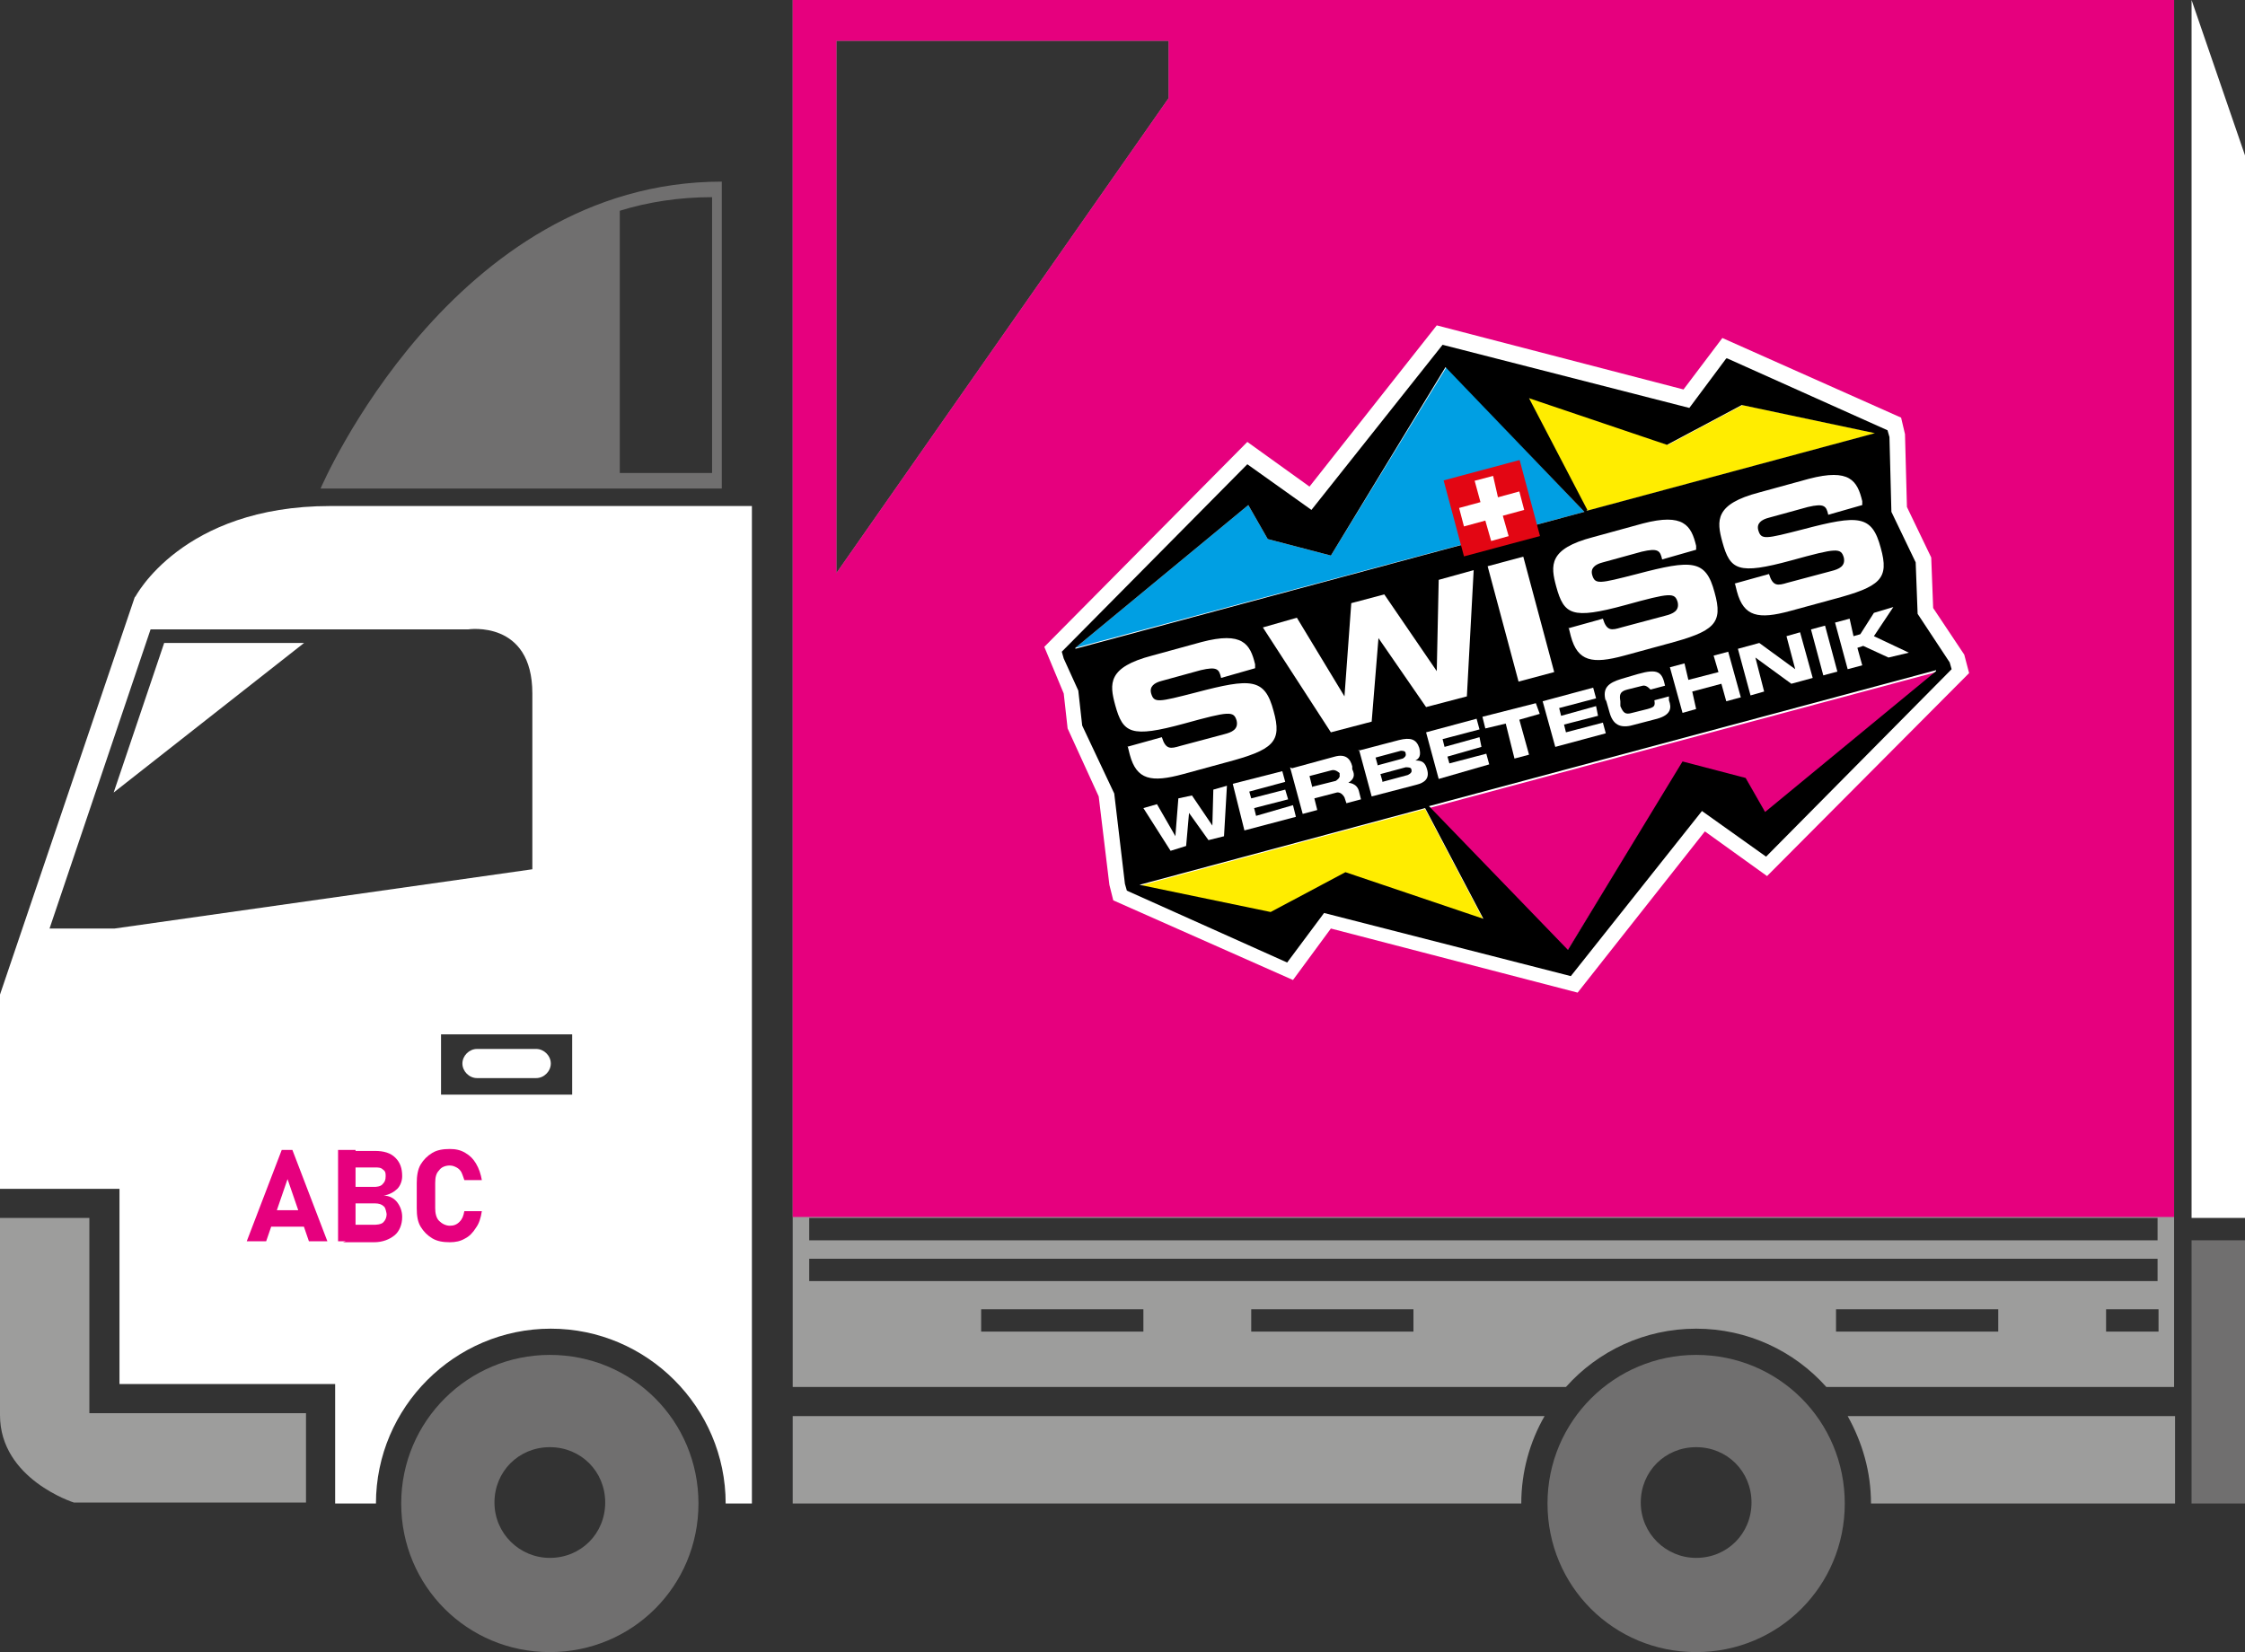 <?xml version="1.0" encoding="UTF-8"?>
<svg id="Ebene_1" data-name="Ebene 1" xmlns="http://www.w3.org/2000/svg" viewBox="0 0 23.11 17.01">
  <rect x="0" y="0" width="23.11" height="17.01" fill="#333333" stroke="none"/>
  <defs>
    <style>
      .cls-1, .cls-2 {
        fill: #fff;
      }

      .cls-2 {
        fill-rule: evenodd;
      }

      .cls-3 {
        fill: #e30613;
      }

      .cls-4 {
        fill: #009fe3;
      }

      .cls-5 {
        fill: #9d9d9c;
      }

      .cls-6 {
        fill: #706f6f;
      }

      .cls-7 {
        fill: #ffed00;
      }

      .cls-8 {
        fill: #e6007e;
      }
    </style>
  </defs>
  <g id="_2" data-name="2">
    <path class="cls-5" d="M19.26,15.48h3.13v-.9h-3.37c.15,.27,.24,.57,.24,.9Z"/>
    <path class="cls-5" d="M8.16,13.19v1.09h7.96c.33-.37,.81-.6,1.34-.6s1.01,.23,1.34,.6h3.58V0H8.16V13.19Zm3.61,.52h-1.67v-.23h1.67v.23Zm2.78,0h-1.67v-.23h1.67v.23Zm6.02,0h-1.67v-.23h1.67v.23Zm1.65,0h-.54v-.23h.54v.23ZM8.61,.42h3.42v.59l-3.42,4.89V.42Zm-.28,12.12h13.88v.23H8.33v-.23Zm0,.42h13.88v.23H8.33v-.23Z"/>
    <path class="cls-6" d="M5.66,13.95c-.84,0-1.53,.68-1.53,1.53s.68,1.53,1.53,1.53,1.53-.68,1.53-1.53-.68-1.53-1.53-1.53Zm0,2.09c-.31,0-.57-.25-.57-.57s.25-.57,.57-.57,.57,.25,.57,.57-.25,.57-.57,.57Z"/>
    <rect class="cls-6" x="22.56" y="12.77" width=".55" height="2.71"/>
    <path class="cls-1" d="M4.91,11.1h.61c.08,0,.15-.07,.15-.15s-.07-.15-.15-.15h-.61c-.08,0-.15,.07-.15,.15s.07,.15,.15,.15Z"/>
    <path class="cls-6" d="M7.43,1.87c-2.78,0-4.13,3.16-4.13,3.16H7.43V1.87Zm-.1,3h-.95V2.17c.29-.09,.61-.14,.95-.14v2.84Z"/>
    <polygon class="cls-1" points="3.13 6.62 1.69 6.62 1.17 8.16 3.13 6.62"/>
    <path class="cls-5" d="M8.16,15.48h7.5c0-.33,.09-.64,.24-.9h-7.74v.9Z"/>
    <path class="cls-5" d="M.92,12.54H0v2.03c0,.66,.76,.9,.76,.9H3.15v-.92H.92v-2.01Z"/>
    <polygon class="cls-1" points="22.56 0 22.56 12.54 23.11 12.54 23.11 1.6 22.56 0"/>
    <path class="cls-1" d="M1.39,6.14L0,10.24v2H1.23v2.01H3.45v1.23h.42c0-.99,.81-1.8,1.8-1.8s1.8,.81,1.8,1.8h.27V5.21H3.4c-1.53,0-2.01,.94-2.01,.94Zm4.5,5.13h-1.35v-.62h1.35v.62Zm-.41-4.12v1.8l-4.3,.61H.51l1.04-3.08h3.27s.66-.1,.66,.66Z"/>
    <path class="cls-6" d="M17.46,13.95c-.84,0-1.53,.68-1.53,1.53s.68,1.53,1.53,1.53,1.53-.68,1.53-1.53-.68-1.53-1.53-1.53Zm0,2.09c-.31,0-.57-.25-.57-.57s.25-.57,.57-.57,.57,.25,.57,.57-.25,.57-.57,.57Z"/>
  </g>
  <g>
    <path class="cls-8" d="M2.54,12.78l.36-.94h.11l.36,.94h-.19l-.22-.64-.22,.64h-.19Zm.17-.15v-.17h.49v.17h-.49Z"/>
    <path class="cls-8" d="M3.48,12.78v-.94h.18v.94h-.18Zm.08,0v-.17h.3s.07,0,.09-.03c.02-.02,.03-.05,.03-.08h0s-.01-.07-.03-.08c-.02-.02-.05-.03-.09-.03h-.3v-.17h.3s.06,0,.08-.03c.02-.02,.03-.04,.03-.08,0-.03,0-.05-.03-.07-.02-.02-.05-.02-.08-.02h-.3v-.17h.3c.09,0,.16,.02,.21,.07s.07,.11,.07,.19c0,.05-.02,.1-.05,.13s-.08,.06-.14,.07c.06,0,.11,.03,.14,.07,.03,.04,.05,.09,.05,.15h0c0,.08-.03,.15-.08,.19-.05,.04-.12,.07-.21,.07h-.32Z"/>
    <path class="cls-8" d="M4.63,12.79c-.07,0-.13-.01-.18-.04-.05-.03-.09-.07-.12-.12-.03-.05-.04-.11-.04-.19v-.26c0-.07,.01-.14,.04-.19s.07-.09,.12-.12c.05-.03,.11-.04,.18-.04,.06,0,.11,.01,.16,.04,.05,.03,.08,.06,.11,.11,.03,.05,.05,.11,.06,.17h-.18s-.02-.06-.03-.08c-.01-.02-.03-.04-.05-.05-.02-.01-.04-.02-.07-.02-.05,0-.09,.02-.11,.05-.03,.03-.04,.07-.04,.13v.26c0,.05,.01,.1,.04,.13,.03,.03,.07,.05,.11,.05,.04,0,.07-.01,.1-.04,.03-.03,.04-.06,.05-.11h.18c-.01,.07-.03,.13-.06,.17-.03,.05-.07,.09-.11,.11-.05,.03-.1,.04-.16,.04Z"/>
  </g>
  <path class="cls-8" d="M22.38,12.53V0H8.16V12.53h14.23ZM8.61,.42h3.42v.59l-3.42,4.89V.42Z"/>
  <g>
    <polygon class="cls-2" points="19.63 5.22 19.88 5.74 19.9 6.26 20.22 6.74 20.27 6.93 18.19 9.02 17.55 8.56 16.24 10.22 13.7 9.56 13.31 10.09 11.46 9.27 11.42 9.11 11.31 8.2 10.99 7.5 10.95 7.14 10.75 6.66 12.84 4.55 13.48 5.01 14.79 3.35 17.33 4.01 17.73 3.48 19.57 4.3 19.61 4.47 19.63 5.22"/>
    <g>
      <path class="cls-7" d="M13.08,9.4l.77-.41s1.43,.52,1.42,.48l-.6-1.14-2.94,.79,1.35,.28Z"/>
      <polygon class="cls-8" points="16.13 9.8 17.32 7.86 17.97 8.02 18.17 8.37 19.93 6.92 14.71 8.32 16.13 9.8"/>
      <path class="cls-7" d="M15.74,4.11l.6,1.15,2.97-.8-1.37-.29-.77,.41s-1.43-.52-1.42-.48"/>
      <polygon class="cls-4" points="14.89 3.78 13.7 5.72 13.05 5.55 12.85 5.2 11.07 6.67 16.31 5.27 14.89 3.78"/>
      <path d="M17.77,3.69l-.38,.51-2.54-.65-1.35,1.7-.66-.47-1.91,1.93,.02,.07,.15,.33,.04,.36,.33,.7,.11,.93,.02,.07,1.65,.74,.38-.51,2.54,.65,1.35-1.7,.66,.47,1.91-1.93-.02-.07-.33-.5-.02-.53-.25-.52-.02-.77-.02-.07-1.65-.74Zm-6.7,2.98l1.78-1.47,.2,.35,.65,.17,1.18-1.94,1.43,1.49-5.24,1.41Zm2.78,2.31l-.77,.41-1.35-.28,2.94-.79,.6,1.14s-1.42-.48-1.42-.48m6.08-2.07l-1.76,1.45-.2-.35-.65-.17-1.18,1.94-1.43-1.48,5.22-1.4Zm-3.59-1.66l-.6-1.15s1.42,.48,1.42,.48l.77-.41,1.37,.29-2.97,.8Z"/>
      <path class="cls-1" d="M11.6,7.69l.36-.1c.04,.13,.09,.12,.19,.09l.45-.12c.08-.02,.15-.05,.13-.14-.03-.1-.07-.1-.54,.03-.55,.15-.63,.1-.71-.19-.06-.22-.08-.39,.38-.51l.51-.14c.42-.11,.5,.02,.55,.23v.04s-.35,.1-.35,.1c-.02-.09-.04-.12-.21-.08l-.4,.11c-.08,.02-.13,.06-.11,.13,.03,.1,.07,.09,.46-.01,.57-.15,.71-.15,.8,.19,.09,.32,0,.4-.49,.53l-.44,.12c-.33,.09-.48,.06-.55-.2l-.02-.08Z"/>
      <polygon class="cls-1" points="13 6.46 13.35 6.36 13.84 7.17 13.84 7.17 13.91 6.21 14.25 6.12 14.79 6.91 14.79 6.91 14.81 5.97 15.17 5.87 15.1 7.17 14.68 7.28 14.19 6.57 14.19 6.57 14.12 7.43 13.7 7.54 13 6.46"/>
      <rect class="cls-1" x="15.47" y="5.76" width=".38" height="1.23" transform="translate(-1.12 4.27) rotate(-15)"/>
      <path class="cls-1" d="M16.14,6.47l.36-.1c.04,.13,.09,.12,.19,.09l.45-.12c.08-.02,.15-.05,.13-.14-.03-.1-.07-.1-.54,.03-.55,.15-.63,.1-.71-.19-.06-.22-.08-.39,.38-.51l.51-.14c.42-.11,.5,.02,.55,.23v.04s-.35,.1-.35,.1c-.02-.09-.04-.12-.21-.08l-.4,.11c-.08,.02-.13,.06-.11,.13,.03,.1,.07,.09,.46-.01,.57-.15,.71-.15,.8,.19,.09,.32,0,.4-.49,.53l-.44,.12c-.33,.09-.48,.06-.55-.2l-.02-.08Z"/>
      <path class="cls-1" d="M17.85,6.01l.36-.1c.04,.13,.09,.12,.19,.09l.45-.12c.08-.02,.15-.05,.13-.14-.03-.1-.07-.1-.54,.03-.55,.15-.63,.1-.71-.19-.06-.22-.08-.39,.38-.51l.51-.14c.42-.11,.5,.02,.55,.23v.04s-.35,.1-.35,.1c-.02-.09-.04-.12-.21-.08l-.4,.11c-.08,.02-.13,.06-.11,.13,.03,.1,.07,.09,.46-.01,.57-.15,.71-.15,.8,.19,.09,.32,0,.4-.49,.53l-.44,.12c-.33,.09-.48,.06-.55-.2l-.02-.08Z"/>
      <polygon class="cls-1" points="11.77 8.32 11.91 8.28 12.1 8.61 12.1 8.6 12.13 8.22 12.27 8.19 12.48 8.5 12.48 8.5 12.49 8.13 12.63 8.09 12.6 8.61 12.44 8.65 12.24 8.37 12.24 8.37 12.21 8.71 12.05 8.76 11.77 8.32"/>
      <polygon class="cls-1" points="12.69 8.07 13.2 7.94 13.23 8.05 12.86 8.15 12.88 8.22 13.23 8.13 13.26 8.23 12.91 8.32 12.93 8.4 13.31 8.29 13.34 8.41 12.81 8.55 12.69 8.07"/>
      <path class="cls-1" d="M13.3,7.91l.44-.12c.11-.03,.16,.02,.18,.1v.03c.03,.06,.02,.1-.04,.14h0s.09,0,.11,.09l.02,.08-.15,.04-.02-.06s-.03-.06-.08-.05l-.23,.06,.03,.12-.15,.04-.13-.48Zm.21,.19l.24-.06s.05-.03,.04-.06v-.02s-.04-.04-.08-.03l-.23,.06,.03,.12Z"/>
      <path class="cls-1" d="M13.98,7.73l.42-.11c.12-.03,.18-.01,.21,.08,.02,.08,0,.11-.04,.13h0c.07,0,.1,.02,.12,.09,.03,.1-.03,.14-.11,.16l-.46,.12-.13-.48Zm.2,.15l.26-.07s.04-.02,.03-.05c0-.03-.03-.03-.05-.03l-.26,.07,.02,.07Zm.05,.17l.26-.07s.05-.02,.04-.05c0-.03-.03-.03-.06-.03l-.26,.07,.02,.07Z"/>
      <polygon class="cls-1" points="14.68 7.54 15.2 7.4 15.23 7.51 14.85 7.61 14.87 7.69 15.23 7.59 15.25 7.69 14.9 7.79 14.92 7.86 15.3 7.76 15.33 7.87 14.81 8.02 14.68 7.54"/>
      <polygon class="cls-1" points="15.26 7.38 15.81 7.24 15.85 7.35 15.64 7.41 15.74 7.77 15.59 7.81 15.5 7.45 15.29 7.5 15.26 7.38"/>
      <polygon class="cls-1" points="15.88 7.22 16.4 7.08 16.43 7.19 16.05 7.29 16.07 7.37 16.43 7.27 16.45 7.37 16.1 7.46 16.12 7.54 16.5 7.44 16.53 7.55 16.01 7.69 15.88 7.22"/>
      <path class="cls-1" d="M16.53,7.22c-.04-.14,.03-.19,.16-.23l.17-.05c.21-.06,.25-.02,.28,.12l-.15,.04h0s-.04-.05-.08-.04l-.16,.04c-.08,.02-.08,.06-.07,.12v.05c.03,.07,.05,.09,.12,.07l.16-.04c.07-.02,.08-.03,.07-.09l.15-.04v.04c.03,.08,.02,.15-.12,.19l-.23,.06c-.13,.04-.22,.02-.26-.12l-.04-.14Z"/>
      <polygon class="cls-1" points="17.19 6.87 17.34 6.83 17.38 7 17.69 6.92 17.64 6.75 17.79 6.71 17.92 7.18 17.77 7.22 17.72 7.04 17.42 7.12 17.46 7.3 17.32 7.34 17.19 6.87"/>
      <polygon class="cls-1" points="17.89 6.68 18.11 6.62 18.48 6.89 18.48 6.89 18.39 6.55 18.53 6.51 18.66 6.98 18.44 7.04 18.07 6.77 18.07 6.77 18.16 7.12 18.02 7.16 17.89 6.68"/>
      <rect class="cls-1" x="18.7" y="6.45" width=".15" height=".49" transform="translate(-1.09 5.09) rotate(-15)"/>
      <polygon class="cls-1" points="18.89 6.41 19.04 6.37 19.08 6.55 19.15 6.53 19.29 6.31 19.49 6.25 19.29 6.55 19.65 6.72 19.44 6.77 19.18 6.65 19.12 6.67 19.17 6.85 19.02 6.89 18.89 6.41"/>
      <rect class="cls-3" x="14.95" y="4.83" width=".81" height=".81" transform="translate(-.83 4.15) rotate(-15)"/>
      <polygon class="cls-2" points="15.02 5.23 15.24 5.17 15.18 4.95 15.37 4.9 15.42 5.12 15.64 5.06 15.69 5.25 15.47 5.31 15.53 5.52 15.35 5.57 15.29 5.36 15.07 5.42 15.02 5.23"/>
    </g>
  </g>
</svg>